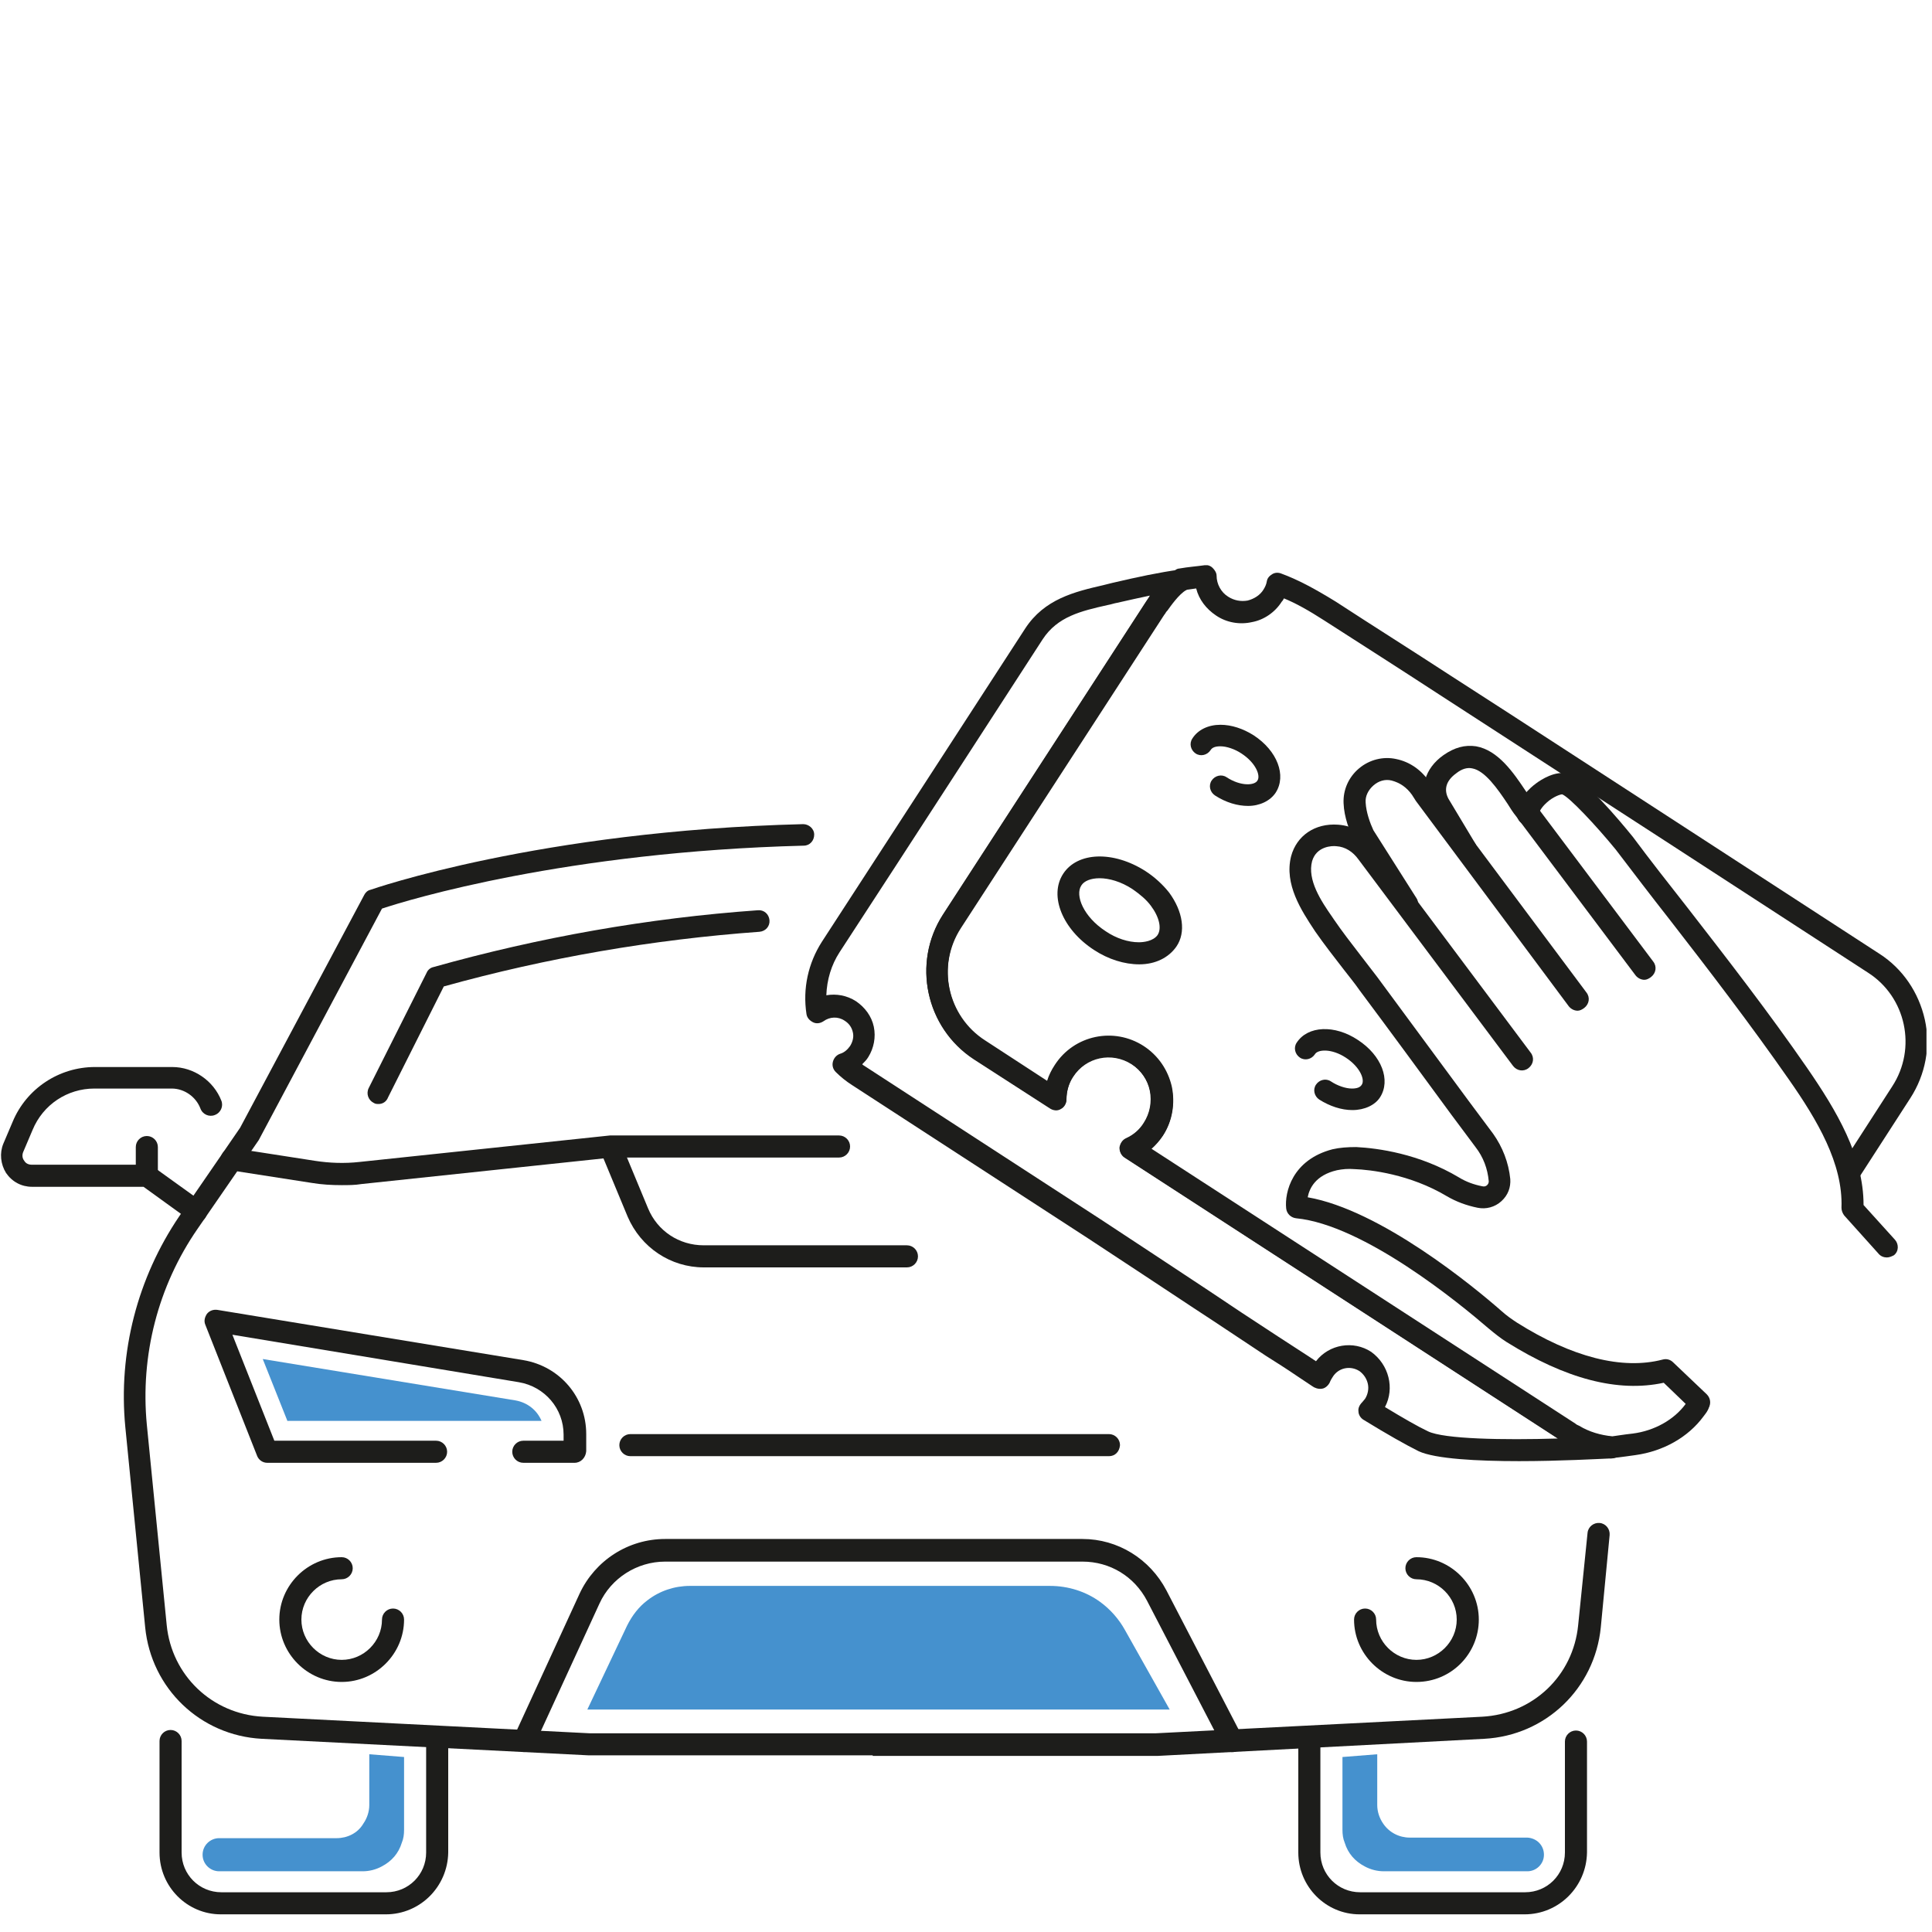 <?xml version="1.0" encoding="utf-8"?>
<!-- Generator: Adobe Illustrator 25.2.1, SVG Export Plug-In . SVG Version: 6.00 Build 0)  -->
<svg version="1.1" id="Warstwa_1" xmlns="http://www.w3.org/2000/svg" xmlns:xlink="http://www.w3.org/1999/xlink" x="0px" y="0px"
	 viewBox="0 0 35 35" style="enable-background:new 0 0 35 35;" xml:space="preserve">
<style type="text/css">
	.st0{clip-path:url(#SVGID_2_);}
	.st1{clip-path:url(#SVGID_4_);fill:#1D1D1B;}
	.st2{clip-path:url(#SVGID_4_);fill:#4591CE;}
</style>
<g id="Kompozycja_97_1_">
	<g>
		<defs>
			<rect id="SVGID_1_" x="0.02" y="10.24" width="34.88" height="24.44"/>
		</defs>
		<clipPath id="SVGID_2_">
			<use xlink:href="#SVGID_1_"  style="overflow:visible;"/>
		</clipPath>
		<g class="st0">
			<defs>
				<rect id="SVGID_3_" x="0.02" y="10.24" width="34.88" height="24.44"/>
			</defs>
			<clipPath id="SVGID_4_">
				<use xlink:href="#SVGID_3_"  style="overflow:visible;"/>
			</clipPath>
			<path class="st1" d="M3.55,22.14c-0.04,0-0.08-0.01-0.12-0.04L2.6,21.5H0.58c-0.19,0-0.36-0.09-0.47-0.25
				c-0.1-0.16-0.12-0.36-0.05-0.53l0.17-0.4c0.25-0.6,0.84-0.99,1.49-0.99h1.4c0.39,0,0.75,0.25,0.89,0.61
				c0.04,0.1-0.01,0.22-0.12,0.26c-0.1,0.04-0.22-0.01-0.26-0.12c-0.08-0.21-0.29-0.36-0.52-0.36h-1.4c-0.49,0-0.93,0.29-1.12,0.75
				l-0.17,0.4c-0.02,0.05-0.02,0.11,0.02,0.16c0.03,0.05,0.08,0.07,0.14,0.07h2.08c0.04,0,0.08,0.01,0.12,0.04l0.89,0.64
				c0.09,0.06,0.11,0.19,0.05,0.28C3.68,22.12,3.62,22.14,3.55,22.14"/>
			<path class="st1" d="M2.66,21.5c-0.11,0-0.2-0.09-0.2-0.2v-0.52c0-0.11,0.09-0.2,0.2-0.2s0.2,0.09,0.2,0.2v0.52
				C2.86,21.41,2.77,21.5,2.66,21.5"/>
			<path class="st1" d="M6.99,34.68H4c-0.61,0-1.11-0.5-1.11-1.12v-2.02c0-0.11,0.09-0.2,0.2-0.2c0.11,0,0.2,0.09,0.2,0.2v2.02
				c0,0.4,0.32,0.72,0.72,0.72h2.99c0.4,0,0.72-0.32,0.72-0.72v-2.01c0-0.11,0.09-0.2,0.2-0.2c0.11,0,0.2,0.09,0.2,0.2v2.01
				C8.11,34.18,7.61,34.68,6.99,34.68"/>
			<path class="st1" d="M15.81,31.8h-5.14L4.74,31.5c-1.11-0.06-2-0.91-2.11-2.02l-0.36-3.63c-0.13-1.35,0.22-2.7,0.98-3.82l1.1-1.6
				l2.25-4.22c0.02-0.04,0.06-0.08,0.11-0.09c0.03-0.01,3.06-1.07,7.84-1.19c0.1,0,0.2,0.08,0.2,0.19c0,0.11-0.08,0.2-0.19,0.2
				c-4.3,0.11-7.16,0.98-7.64,1.14L4.7,20.63c0,0.01-0.01,0.01-0.01,0.02l-1.11,1.61c-0.72,1.04-1.04,2.3-0.92,3.55l0.36,3.63
				c0.09,0.91,0.82,1.61,1.74,1.66l5.92,0.3h10.26l5.91-0.3c0.92-0.05,1.65-0.74,1.74-1.66l0.17-1.67c0.01-0.11,0.11-0.19,0.22-0.18
				c0.11,0.01,0.19,0.11,0.18,0.22L29,29.48c-0.11,1.11-1,1.96-2.11,2.02l-5.92,0.31H15.81z"/>
			<path class="st1" d="M27.62,34.68h-2.99c-0.61,0-1.11-0.5-1.11-1.12v-2.01c0-0.11,0.09-0.2,0.2-0.2c0.11,0,0.2,0.09,0.2,0.2v2.01
				c0,0.4,0.32,0.72,0.72,0.72h2.99c0.4,0,0.72-0.32,0.72-0.72v-2.01c0-0.11,0.09-0.2,0.2-0.2c0.11,0,0.2,0.09,0.2,0.2v2.01
				C28.74,34.18,28.24,34.68,27.62,34.68"/>
			<path class="st1" d="M6.86,20C6.83,20,6.8,20,6.77,19.98c-0.1-0.05-0.14-0.17-0.09-0.27l1.05-2.09c0.02-0.05,0.07-0.09,0.12-0.1
				c1.92-0.54,3.9-0.89,5.88-1.03c0.11-0.01,0.2,0.07,0.21,0.18c0.01,0.11-0.07,0.2-0.18,0.21c-1.93,0.14-3.85,0.47-5.72,0.99
				l-1.01,2.01C7,19.96,6.93,20,6.86,20"/>
			<path class="st1" d="M6.19,21.47c-0.18,0-0.36-0.01-0.54-0.04L4.17,21.2c-0.11-0.02-0.18-0.12-0.17-0.23
				c0.02-0.11,0.12-0.18,0.23-0.17l1.48,0.23c0.26,0.04,0.53,0.05,0.8,0.02l4.54-0.48c0.01,0,0.01,0,0.02,0h4.13
				c0.11,0,0.2,0.09,0.2,0.2s-0.09,0.2-0.2,0.2h-4.12l-4.53,0.48C6.43,21.47,6.31,21.47,6.19,21.47"/>
			<path class="st1" d="M16.43,22.96h-3.68c-0.6,0-1.14-0.36-1.38-0.92l-0.49-1.18c-0.04-0.1,0.01-0.22,0.11-0.26
				c0.1-0.04,0.22,0.01,0.26,0.11l0.49,1.18c0.17,0.41,0.56,0.67,1.01,0.67h3.68c0.11,0,0.2,0.09,0.2,0.2S16.54,22.96,16.43,22.96"
				/>
			<path class="st1" d="M10.41,26.5H9.48c-0.11,0-0.2-0.09-0.2-0.2s0.09-0.2,0.2-0.2h0.73v-0.11c0-0.47-0.34-0.87-0.81-0.95
				l-5.19-0.86l0.76,1.92h2.93c0.11,0,0.2,0.09,0.2,0.2s-0.09,0.2-0.2,0.2H4.84c-0.08,0-0.15-0.05-0.18-0.12L3.72,24
				c-0.03-0.07-0.01-0.14,0.03-0.2c0.05-0.06,0.12-0.08,0.19-0.07l5.54,0.91c0.66,0.11,1.14,0.67,1.14,1.34v0.31
				C10.61,26.41,10.52,26.5,10.41,26.5"/>
			<path class="st2" d="M5.21,25.75l-0.45-1.13l4.58,0.75c0.22,0.04,0.39,0.18,0.47,0.37H5.21z"/>
			<path class="st1" d="M9.49,31.74c-0.03,0-0.06-0.01-0.08-0.02c-0.1-0.05-0.14-0.16-0.1-0.26l1.19-2.59
				c0.28-0.6,0.88-0.99,1.55-0.99h7.56c0.64,0,1.22,0.36,1.52,0.93l1.37,2.64c0.05,0.1,0.01,0.22-0.08,0.27
				c-0.1,0.05-0.22,0.01-0.27-0.08l-1.37-2.64c-0.23-0.44-0.67-0.71-1.17-0.71h-7.56c-0.51,0-0.98,0.3-1.19,0.76l-1.19,2.59
				C9.63,31.7,9.56,31.74,9.49,31.74"/>
			<path class="st1" d="M6.19,30.47c-0.62,0-1.13-0.51-1.13-1.13c0-0.62,0.51-1.13,1.13-1.13c0.11,0,0.2,0.09,0.2,0.2
				s-0.09,0.2-0.2,0.2c-0.4,0-0.73,0.33-0.73,0.73c0,0.4,0.33,0.73,0.73,0.73c0.4,0,0.73-0.33,0.73-0.73c0-0.11,0.09-0.2,0.2-0.2
				c0.11,0,0.2,0.09,0.2,0.2C7.32,29.96,6.81,30.47,6.19,30.47"/>
			<path class="st1" d="M25.66,30.47c-0.62,0-1.13-0.51-1.13-1.13c0-0.11,0.09-0.2,0.2-0.2c0.11,0,0.2,0.09,0.2,0.2
				c0,0.4,0.33,0.73,0.73,0.73c0.4,0,0.73-0.33,0.73-0.73c0-0.4-0.33-0.73-0.73-0.73c-0.11,0-0.2-0.09-0.2-0.2s0.09-0.2,0.2-0.2
				c0.62,0,1.13,0.51,1.13,1.13C26.79,29.96,26.29,30.47,25.66,30.47"/>
			<path class="st1" d="M20.09,26.38h-8.67c-0.11,0-0.2-0.09-0.2-0.2c0-0.11,0.09-0.2,0.2-0.2h8.67c0.11,0,0.2,0.09,0.2,0.2
				C20.28,26.3,20.2,26.38,20.09,26.38"/>
			<path class="st2" d="M27.97,33.6L27.97,33.6c0,0.17-0.14,0.3-0.3,0.3h-2.6c-0.12,0-0.24-0.03-0.35-0.09
				c-0.17-0.09-0.3-0.23-0.36-0.43c-0.03-0.07-0.04-0.15-0.04-0.23v-1.32l0.63-0.05v0.92c0,0.12,0.04,0.24,0.11,0.34
				c0.11,0.16,0.29,0.25,0.48,0.25h2.13C27.84,33.3,27.97,33.43,27.97,33.6"/>
			<path class="st2" d="M3.67,33.6L3.67,33.6c0,0.17,0.14,0.3,0.3,0.3h2.6c0.12,0,0.24-0.03,0.35-0.09c0.17-0.09,0.3-0.23,0.36-0.43
				c0.03-0.07,0.04-0.15,0.04-0.23v-1.32l-0.63-0.05v0.92c0,0.12-0.04,0.24-0.11,0.34C6.48,33.21,6.29,33.3,6.1,33.3H3.97
				C3.81,33.3,3.67,33.43,3.67,33.6"/>
			<path class="st2" d="M10.64,30.97l0.72-1.52c0.09-0.18,0.21-0.34,0.37-0.46c0.22-0.17,0.49-0.26,0.77-0.26h6.52
				c0.33,0,0.65,0.1,0.91,0.29c0.18,0.13,0.34,0.31,0.45,0.51l0.81,1.44H10.64z"/>
			<path class="st1" d="M27.52,26.47c-0.75,0-1.52-0.04-1.82-0.18c-0.24-0.12-0.56-0.3-1-0.57c-0.05-0.03-0.09-0.09-0.09-0.15
				c-0.01-0.06,0.02-0.12,0.07-0.17c0.02-0.02,0.03-0.04,0.05-0.06c0.05-0.08,0.07-0.18,0.05-0.27c-0.02-0.09-0.07-0.17-0.15-0.23
				c-0.17-0.11-0.39-0.06-0.49,0.11c-0.02,0.03-0.03,0.05-0.04,0.07c-0.02,0.06-0.07,0.11-0.12,0.13c-0.06,0.02-0.12,0.01-0.18-0.02
				l-0.3-0.2c-0.19-0.13-0.38-0.25-0.57-0.37c-0.44-0.29-0.87-0.58-1.3-0.86c-0.62-0.41-1.27-0.84-1.91-1.26l-4.28-2.78
				c-0.11-0.07-0.21-0.15-0.3-0.24c-0.05-0.05-0.07-0.12-0.05-0.19c0.02-0.07,0.07-0.12,0.13-0.14c0.07-0.02,0.13-0.07,0.18-0.14
				c0.05-0.08,0.07-0.17,0.05-0.25c-0.02-0.09-0.07-0.16-0.15-0.21c-0.12-0.08-0.27-0.07-0.38,0.01c-0.06,0.04-0.13,0.05-0.19,0.02
				s-0.11-0.08-0.12-0.15c-0.07-0.46,0.03-0.92,0.28-1.31c0,0,3.67-5.65,3.68-5.67c0.35-0.54,0.9-0.67,1.42-0.79
				c0.05-0.01,0.11-0.03,0.16-0.04c0.47-0.11,0.85-0.19,1.21-0.24c0.09-0.01,0.19,0.04,0.22,0.13c0.03,0.09-0.01,0.19-0.09,0.24
				c-0.13,0.07-0.29,0.3-0.34,0.37c0,0-0.01,0.01-0.01,0.01c-0.02,0.02-0.03,0.05-0.05,0.07l-3.68,5.67
				c-0.45,0.69-0.25,1.62,0.44,2.06l1.12,0.73c0.03-0.1,0.08-0.2,0.14-0.29c0.35-0.54,1.07-0.69,1.61-0.34
				c0.54,0.35,0.69,1.07,0.34,1.61c-0.06,0.09-0.13,0.17-0.21,0.24l7.68,4.98c0.02,0.02,0.05,0.03,0.07,0.04
				c0.19,0.11,0.39,0.17,0.61,0.19c0.1,0.01,0.18,0.1,0.18,0.2c0,0.1-0.08,0.19-0.19,0.19C28.96,26.43,28.25,26.47,27.52,26.47
				 M25.09,25.49c0.33,0.2,0.59,0.35,0.78,0.44c0.29,0.14,1.36,0.16,2.35,0.13l-7.85-5.09c-0.06-0.04-0.09-0.11-0.09-0.18
				c0.01-0.07,0.05-0.14,0.12-0.17c0.13-0.06,0.24-0.15,0.32-0.28c0.11-0.17,0.15-0.38,0.11-0.58c-0.04-0.2-0.16-0.37-0.33-0.49
				c-0.36-0.23-0.83-0.13-1.06,0.23c-0.08,0.12-0.12,0.27-0.12,0.41c0,0.07-0.04,0.14-0.1,0.17c-0.06,0.04-0.14,0.03-0.2-0.01
				l-1.38-0.89c-0.87-0.57-1.12-1.74-0.56-2.61l3.68-5.67c0.02-0.03,0.04-0.06,0.06-0.09c0-0.01,0.01-0.01,0.01-0.02
				c-0.18,0.04-0.38,0.08-0.59,0.13c-0.06,0.01-0.11,0.03-0.17,0.04c-0.49,0.11-0.91,0.21-1.18,0.62c0,0-2.57,3.97-3.68,5.67
				c-0.15,0.23-0.23,0.5-0.24,0.78c0.18-0.03,0.37,0,0.54,0.11c0.16,0.11,0.28,0.27,0.32,0.46c0.04,0.19,0,0.39-0.1,0.55
				c-0.03,0.05-0.07,0.09-0.11,0.13c0.01,0.01,0.02,0.02,0.04,0.03l4.28,2.78c0.64,0.42,1.29,0.85,1.91,1.26
				c0.43,0.29,0.87,0.58,1.3,0.86c0.19,0.12,0.38,0.25,0.57,0.37l0.12,0.08c0.24-0.31,0.68-0.38,1-0.17
				C25.16,24.72,25.27,25.15,25.09,25.49"/>
			<path class="st1" d="M29.19,26.42c-0.01,0-0.02,0-0.02,0c-0.27-0.03-0.53-0.11-0.76-0.24c-0.03-0.02-0.06-0.04-0.09-0.06
				l-7.94-5.15c-0.06-0.04-0.1-0.11-0.09-0.18c0.01-0.07,0.05-0.14,0.12-0.17c0.13-0.06,0.24-0.15,0.32-0.28
				c0.23-0.36,0.13-0.83-0.23-1.06c-0.36-0.23-0.83-0.13-1.06,0.23c-0.08,0.12-0.12,0.27-0.12,0.41c0,0.07-0.04,0.14-0.1,0.17
				c-0.06,0.04-0.14,0.03-0.2-0.01l-1.38-0.89c-0.87-0.57-1.12-1.74-0.56-2.61l3.68-5.67c0.02-0.03,0.04-0.06,0.06-0.09
				c0.04-0.06,0.24-0.36,0.47-0.49c0,0,0.01,0,0.01-0.01c0.02-0.01,0.04-0.02,0.06-0.02c0.17-0.03,0.32-0.04,0.46-0.06
				c0.06-0.01,0.11,0.01,0.15,0.05c0.04,0.04,0.07,0.09,0.07,0.14c0,0.15,0.08,0.3,0.21,0.38c0.11,0.07,0.23,0.09,0.35,0.07
				c0.12-0.03,0.23-0.1,0.29-0.2c0.03-0.05,0.05-0.09,0.06-0.15c0.01-0.06,0.05-0.1,0.1-0.13c0.05-0.03,0.11-0.03,0.16-0.01
				c0.3,0.11,0.6,0.27,0.99,0.51c0.69,0.45,1.39,0.89,2.08,1.34c1.37,0.88,2.73,1.77,4.09,2.65l3.68,2.39
				c0.42,0.27,0.71,0.7,0.82,1.19c0.11,0.49,0.01,1-0.26,1.42l-0.93,1.44c-0.03,0.05-0.08,0.08-0.14,0.09
				c-0.05,0.01-0.11-0.01-0.15-0.04c-0.08-0.06-0.11-0.18-0.05-0.27c0.01-0.02,0.03-0.04,0.05-0.05l0.89-1.38
				c0.45-0.69,0.25-1.62-0.44-2.06l-3.68-2.39c-1.36-0.88-2.73-1.77-4.09-2.65c-0.69-0.45-1.38-0.89-2.08-1.34
				c-0.28-0.18-0.51-0.31-0.73-0.4c-0.01,0.02-0.02,0.04-0.04,0.06c-0.12,0.19-0.32,0.33-0.54,0.37c-0.22,0.05-0.46,0.01-0.65-0.12
				c-0.18-0.12-0.31-0.29-0.36-0.49c-0.07,0.01-0.14,0.02-0.21,0.03c-0.11,0.08-0.25,0.25-0.31,0.35c0,0-0.01,0.01-0.01,0.01
				c-0.02,0.02-0.03,0.05-0.05,0.07l-3.68,5.67c-0.45,0.69-0.25,1.62,0.44,2.06l1.12,0.73c0.03-0.1,0.08-0.2,0.14-0.29
				c0.35-0.54,1.07-0.69,1.61-0.34c0.26,0.17,0.44,0.43,0.51,0.74c0.06,0.3,0.01,0.62-0.16,0.88c-0.06,0.09-0.13,0.17-0.21,0.24
				l7.68,4.98c0.02,0.02,0.05,0.03,0.07,0.04c0.18,0.11,0.39,0.17,0.6,0.19c0.08-0.01,0.19-0.03,0.37-0.05
				c0.39-0.05,0.75-0.25,0.96-0.54c0.02-0.03,0.04-0.05,0.06-0.08c0.06-0.09,0.18-0.12,0.27-0.06c0.09,0.06,0.12,0.18,0.06,0.27
				c-0.02,0.04-0.05,0.07-0.07,0.1c-0.28,0.38-0.73,0.63-1.23,0.7c0,0-0.35,0.05-0.39,0.05C29.21,26.42,29.2,26.42,29.19,26.42"/>
			<path class="st1" d="M20.64,17.47L20.64,17.47c-0.27,0-0.56-0.09-0.82-0.26c-0.57-0.37-0.82-0.98-0.56-1.38
				c0.26-0.4,0.91-0.42,1.49-0.05c0.17,0.11,0.32,0.25,0.43,0.39c0.25,0.34,0.31,0.72,0.13,0.98
				C21.17,17.35,20.93,17.47,20.64,17.47 M19.92,15.91c-0.16,0-0.28,0.05-0.33,0.13c-0.12,0.18,0.04,0.57,0.44,0.83
				c0.19,0.13,0.41,0.2,0.6,0.2c0.09,0,0.26-0.02,0.34-0.13c0.08-0.12,0.03-0.33-0.12-0.53c-0.08-0.11-0.2-0.21-0.33-0.3
				C20.31,15.97,20.09,15.91,19.92,15.91"/>
			<path class="st1" d="M24.5,20.11L24.5,20.11c-0.2,0-0.41-0.07-0.6-0.19c-0.09-0.06-0.12-0.18-0.06-0.27
				c0.06-0.09,0.18-0.12,0.27-0.06c0.12,0.08,0.27,0.13,0.38,0.13c0.09,0,0.15-0.02,0.18-0.07c0.06-0.09-0.03-0.32-0.29-0.49
				c-0.26-0.17-0.51-0.15-0.56-0.06c-0.06,0.09-0.18,0.12-0.27,0.06c-0.09-0.06-0.12-0.18-0.06-0.27c0.2-0.31,0.69-0.33,1.11-0.05
				c0.43,0.28,0.6,0.73,0.4,1.04C24.91,20.02,24.72,20.11,24.5,20.11"/>
			<path class="st1" d="M22.61,14.6c-0.19,0-0.4-0.06-0.6-0.19c-0.09-0.06-0.12-0.18-0.06-0.27c0.06-0.09,0.18-0.12,0.27-0.06
				c0.26,0.17,0.51,0.15,0.56,0.06c0.06-0.09-0.03-0.32-0.29-0.49c-0.12-0.08-0.27-0.13-0.38-0.13c-0.09,0-0.15,0.02-0.18,0.07
				c-0.06,0.09-0.18,0.12-0.27,0.06c-0.09-0.06-0.12-0.18-0.06-0.27c0.1-0.16,0.29-0.25,0.51-0.25c0.2,0,0.41,0.07,0.6,0.19
				c0.43,0.28,0.6,0.73,0.4,1.04C23.01,14.51,22.82,14.6,22.61,14.6"/>
			<path class="st1" d="M30.81,25.61c-0.05,0-0.1-0.02-0.14-0.05l-0.53-0.51c-0.83,0.18-1.78-0.07-2.85-0.74
				c-0.11-0.07-0.21-0.15-0.33-0.25c-0.51-0.44-2.25-1.87-3.48-1.99c-0.09-0.01-0.17-0.08-0.18-0.18c-0.03-0.29,0.11-0.88,0.84-1.07
				c0.13-0.03,0.27-0.04,0.43-0.04c0.39,0.02,1.14,0.12,1.86,0.55c0.13,0.08,0.27,0.13,0.42,0.16c0.04,0.01,0.07,0,0.09-0.02
				c0.02-0.02,0.03-0.04,0.03-0.07c-0.02-0.23-0.1-0.44-0.24-0.62l-0.44-0.59c-0.55-0.75-1.1-1.5-1.66-2.25
				c-0.09-0.13-0.19-0.25-0.29-0.38c-0.17-0.22-0.35-0.45-0.51-0.68l-0.02-0.03c-0.23-0.35-0.55-0.83-0.42-1.34
				c0.1-0.37,0.43-0.6,0.85-0.57c0.28,0.02,0.54,0.17,0.7,0.4l2.79,3.73c0.07,0.09,0.05,0.21-0.04,0.28
				c-0.09,0.07-0.21,0.05-0.28-0.04l-2.8-3.74c-0.1-0.14-0.24-0.23-0.4-0.24c-0.08-0.01-0.36,0-0.44,0.27
				c-0.09,0.34,0.16,0.72,0.37,1.02l0.02,0.03c0.15,0.22,0.32,0.44,0.49,0.66c0.1,0.13,0.2,0.26,0.3,0.39
				c0.55,0.75,1.11,1.5,1.66,2.25l0.44,0.59c0.17,0.24,0.28,0.52,0.31,0.82c0.01,0.15-0.04,0.29-0.16,0.4
				c-0.12,0.11-0.28,0.15-0.43,0.12c-0.2-0.04-0.39-0.11-0.56-0.21c-0.67-0.4-1.39-0.48-1.67-0.49c-0.12-0.01-0.22,0-0.32,0.02
				c-0.39,0.09-0.5,0.33-0.53,0.49c1.32,0.23,3.01,1.62,3.51,2.06c0.1,0.09,0.19,0.15,0.28,0.21c1,0.63,1.91,0.86,2.64,0.67
				c0.07-0.02,0.14,0,0.19,0.05l0.61,0.58c0.08,0.08,0.08,0.2,0.01,0.28C30.92,25.59,30.86,25.61,30.81,25.61"/>
			<path class="st1" d="M28.58,18.31c-0.06,0-0.12-0.03-0.16-0.08l-2.77-3.72l-0.07-0.11c-0.1-0.14-0.22-0.22-0.37-0.26
				c-0.12-0.03-0.24,0.01-0.33,0.09c-0.09,0.08-0.15,0.19-0.14,0.31c0.01,0.18,0.08,0.37,0.14,0.5l0.78,1.23
				c0.06,0.09,0.03,0.21-0.06,0.27c-0.09,0.06-0.21,0.03-0.27-0.06l-0.79-1.24c0-0.01-0.01-0.01-0.01-0.02
				c-0.08-0.16-0.18-0.41-0.19-0.67c-0.01-0.24,0.09-0.47,0.28-0.63c0.19-0.16,0.44-0.22,0.67-0.17c0.25,0.05,0.46,0.2,0.61,0.42
				l0.07,0.1l2.77,3.71c0.07,0.09,0.05,0.21-0.04,0.28C28.66,18.29,28.62,18.31,28.58,18.31"/>
			<path class="st1" d="M29.79,17.75c-0.06,0-0.12-0.03-0.16-0.08l-2.17-2.89c-0.05-0.06-0.1-0.14-0.15-0.22
				c-0.18-0.27-0.41-0.6-0.64-0.64c-0.09-0.02-0.19,0.01-0.29,0.09c-0.18,0.13-0.23,0.29-0.14,0.46l0.48,0.8
				c0.06,0.09,0.03,0.22-0.07,0.27c-0.09,0.06-0.22,0.03-0.27-0.07l-0.49-0.81c0,0-0.01-0.01-0.01-0.01
				c-0.18-0.36-0.07-0.73,0.27-0.97c0.2-0.14,0.39-0.19,0.59-0.16c0.4,0.07,0.68,0.48,0.9,0.81c0.05,0.07,0.1,0.14,0.14,0.2
				l2.17,2.89c0.07,0.09,0.05,0.21-0.04,0.28C29.87,17.73,29.83,17.75,29.79,17.75"/>
			<path class="st1" d="M34.18,22.78c-0.05,0-0.11-0.02-0.15-0.07l-0.62-0.69c-0.03-0.04-0.05-0.09-0.05-0.14
				c0.03-0.8-0.44-1.59-0.95-2.32c-0.69-0.99-1.44-1.97-2.17-2.91c-0.33-0.42-0.65-0.84-0.97-1.26c-0.36-0.44-0.84-0.95-0.97-1
				c-0.03,0-0.16,0.04-0.28,0.15c-0.1,0.09-0.14,0.17-0.14,0.21c0,0.11-0.09,0.2-0.2,0.2c-0.11,0-0.2-0.09-0.2-0.2
				c0-0.27,0.24-0.48,0.35-0.56c0.08-0.06,0.35-0.24,0.58-0.17c0.29,0.08,0.91,0.82,1.17,1.14c0.32,0.43,0.65,0.85,0.98,1.27
				c0.73,0.94,1.49,1.92,2.18,2.92c0.53,0.77,1.02,1.59,1.02,2.48l0.57,0.63c0.07,0.08,0.07,0.21-0.02,0.28
				C34.27,22.76,34.23,22.78,34.18,22.78"/>
		</g>
	</g>
</g>
</svg>
